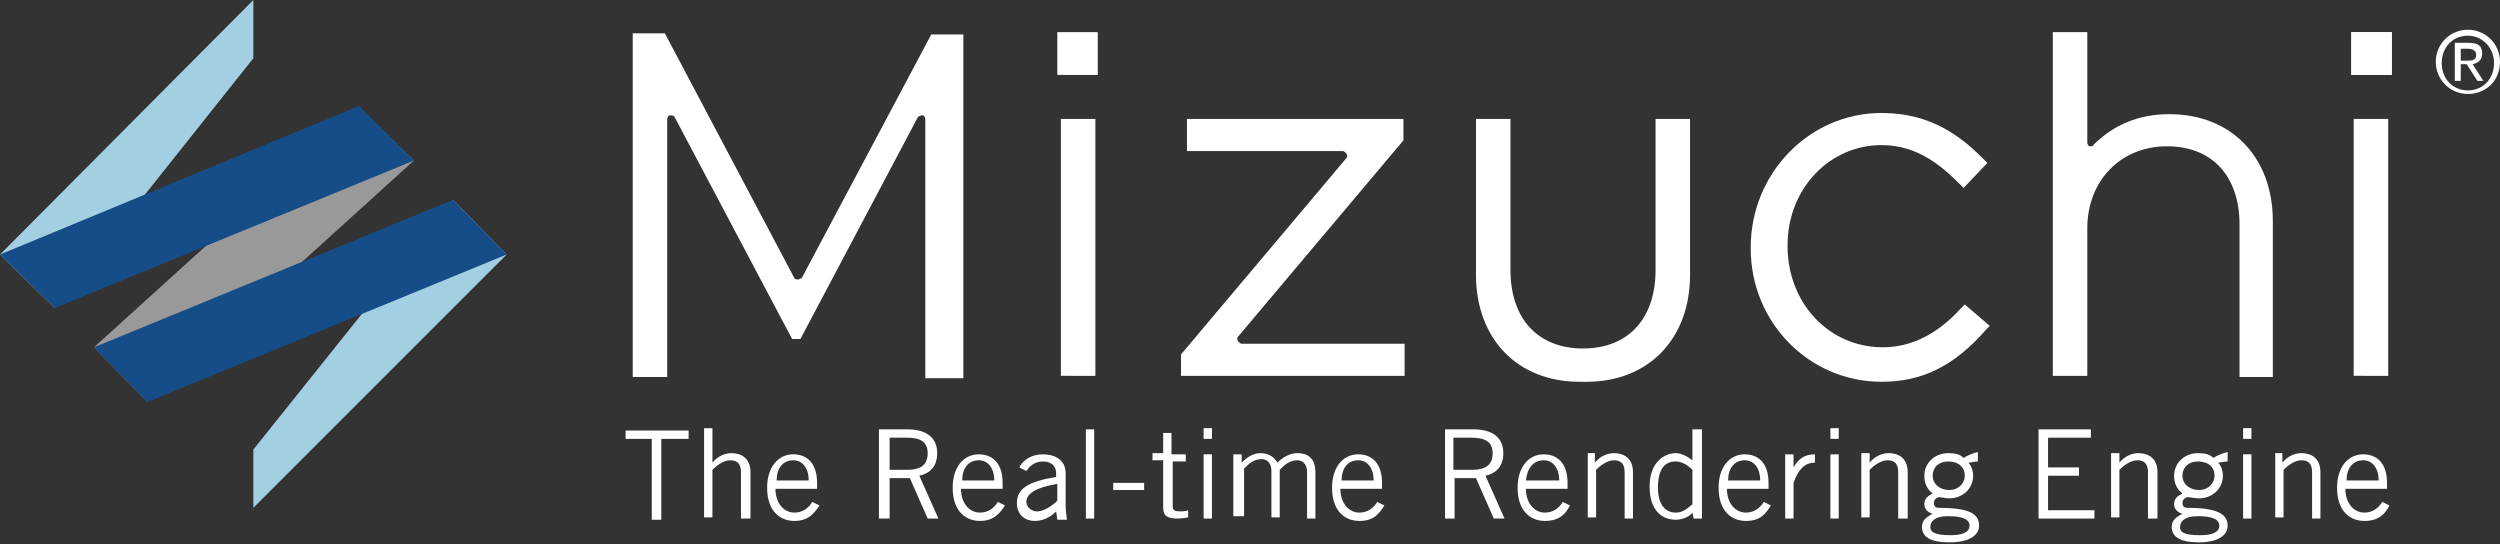 <?xml version="1.0" encoding="utf-8"?>
<!-- Generator: Adobe Illustrator 16.2.0, SVG Export Plug-In . SVG Version: 6.00 Build 0)  -->
<!DOCTYPE svg PUBLIC "-//W3C//DTD SVG 1.1//EN" "http://www.w3.org/Graphics/SVG/1.1/DTD/svg11.dtd">
<svg version="1.1" id="レイヤー_1" xmlns="http://www.w3.org/2000/svg" xmlns:xlink="http://www.w3.org/1999/xlink" x="0px"
	 y="0px" width="960px" height="209px" viewBox="0 0 960 209" enable-background="new 0 0 960 209" xml:space="preserve">
<rect x="0" y="0" width="960" height="209" fill="#333333" stroke="none"/>
<g>
	<g>
		<g>
			<g>
				<path fill="#FFFFFF" d="M253.93,168.526v31.056h-3.654v-31.056h-10.048v-3.197h24.205v3.197H253.93z"/>
				<path fill="#FFFFFF" d="M273.568,164.872v12.787l0,0c1.827-2.283,4.566-3.654,7.307-3.654c3.654,0,7.308,1.828,7.308,7.309
					v17.812h-3.654v-17.812c0-3.198-1.371-4.567-4.111-4.567s-5.48,2.283-6.85,3.654v18.269h-3.197v-34.253h3.197V164.872z"/>
				<path fill="#FFFFFF" d="M314.671,194.101c-1.827,2.74-4.11,5.937-9.59,5.937c-5.481,0-10.505-3.654-10.505-12.788
					c0-7.764,4.111-12.788,10.048-12.788c5.024,0,9.133,3.197,9.133,10.962v2.282h-15.985c0,5.481,3.198,9.135,7.308,9.135
					c3.197,0,5.48-1.828,6.851-4.111L314.671,194.101z M310.562,184.511c0-4.567-2.283-7.766-5.937-7.766
					c-4.111,0-6.395,3.198-6.395,7.766H310.562z"/>
				<path fill="#FFFFFF" d="M337.507,199.126v-34.254h10.96c7.308,0,11.418,3.198,11.418,9.133c0,5.024-2.741,7.766-6.851,8.678
					l7.308,16.442h-4.111l-6.851-15.528h-7.764v15.528H337.507z M341.618,180.4h6.85c5.024,0,7.764-1.827,7.764-6.395
					c0-4.567-3.197-5.936-7.764-5.936h-6.85V180.4z"/>
				<path fill="#FFFFFF" d="M385.918,194.101c-1.827,2.74-4.11,5.937-9.59,5.937c-5.481,0-10.505-3.654-10.505-12.788
					c0-7.764,4.111-12.788,10.049-12.788c5.024,0,9.133,3.197,9.133,10.962v2.282H369.02c0,5.481,3.197,9.135,7.308,9.135
					c3.197,0,5.48-1.828,6.85-4.111L385.918,194.101z M381.808,184.511c0-4.567-2.283-7.766-5.937-7.766
					c-4.111,0-6.395,3.198-6.395,7.766H381.808z"/>
				<path fill="#FFFFFF" d="M391.399,179.487c1.37-2.741,4.567-5.024,9.133-5.024c4.11,0,8.678,1.828,8.678,7.308v12.332
					c0,2.74,0.457,4.11,0.457,5.481h-3.654l-0.457-3.198c-1.827,1.827-4.567,3.654-8.22,3.654c-3.654,0-6.851-2.283-6.851-6.851
					c0-5.481,4.11-8.22,15.071-10.047v-1.371c0-3.197-2.284-4.567-5.024-4.567c-3.652,0-5.479,2.284-6.393,3.655L391.399,179.487z
					 M405.556,185.882c-7.763,1.369-11.417,3.652-11.417,6.849c0,2.283,2.284,3.654,4.111,3.654c2.282,0,5.479-1.826,7.763-4.111
					v-6.392H405.556z"/>
				<path fill="#FFFFFF" d="M420.17,164.872v34.254h-3.196v-34.254H420.17z"/>
				<path fill="#FFFFFF" d="M427.479,188.163v-2.739h11.875v2.739H427.479z"/>
				<path fill="#FFFFFF" d="M446.661,174.462v-8.22h3.197v8.22h5.479v2.741h-5.022v17.355c0,1.369,0.913,1.826,2.739,1.826
					c0.913,0,2.283,0,3.197-0.457v2.741c-0.457,0-1.827,0.457-4.11,0.457c-3.654,0-5.48-0.914-5.48-4.112v-18.268h-4.111v-2.741
					h4.111V174.462z"/>
				<path fill="#FFFFFF" d="M465.386,164.416v4.11h-3.197v-4.11H465.386z M462.188,174.462h3.197v24.664h-3.197V174.462z"/>
				<path fill="#FFFFFF" d="M473.605,199.126v-24.664h3.198v3.197l0,0c2.284-2.283,4.566-3.654,7.305-3.654
					c3.2,0,5.482,1.828,6.396,3.654c2.284-2.283,5.025-3.654,7.765-3.654c3.196,0,6.852,1.371,6.852,7.309v17.812h-3.2v-17.812
					c0-3.198-1.826-4.567-3.651-4.567c-3.197,0-5.024,1.827-6.852,3.654v18.269h-3.195v-17.812c0-3.198-1.827-4.567-3.654-4.567
					c-3.198,0-5.024,1.826-6.851,3.654v18.268h-4.111V199.126z"/>
				<path fill="#FFFFFF" d="M531.608,194.101c-1.828,2.74-3.655,5.937-9.591,5.937c-5.48,0-10.504-3.654-10.504-12.788
					c0-7.764,4.11-12.788,10.046-12.788c5.025,0,9.135,3.197,9.135,10.962v2.282H514.71c0,5.481,3.195,9.135,7.308,9.135
					c3.195,0,5.48-1.828,6.85-4.111L531.608,194.101z M527.498,184.511c0-4.567-2.284-7.766-5.938-7.766
					c-4.109,0-6.392,3.198-6.392,7.766H527.498z"/>
				<path fill="#FFFFFF" d="M554.9,199.126v-34.254h10.962c7.305,0,11.418,3.198,11.418,9.133c0,5.024-2.741,7.766-6.853,8.678
					l7.308,16.442h-4.11l-6.849-15.528h-8.222v15.528H554.9z M558.555,180.4h6.85c5.023,0,7.763-1.827,7.763-6.395
					c0-4.567-3.195-5.936-8.219-5.936h-6.852V180.4H558.555z"/>
				<path fill="#FFFFFF" d="M602.854,194.101c-1.369,2.74-3.654,5.937-9.59,5.937c-5.481,0-10.504-3.654-10.504-12.788
					c0-7.764,4.108-12.788,10.046-12.788c5.024,0,9.135,3.197,9.135,10.962v2.282h-15.984c0,5.481,3.194,9.135,7.308,9.135
					c3.195,0,5.48-1.828,6.849-4.111L602.854,194.101z M598.745,184.511c0-4.567-2.285-7.766-5.938-7.766
					c-4.11,0-6.393,3.198-6.85,7.766H598.745z"/>
				<path fill="#FFFFFF" d="M612.445,174.462v3.197l0,0c1.825-2.283,4.566-3.654,7.308-3.654c3.652,0,7.308,1.828,7.308,7.309
					v17.812h-3.199v-17.812c0-3.198-1.369-4.567-4.108-4.567c-2.741,0-5.482,2.283-6.851,3.654v18.269h-3.198v-24.664h2.741V174.462
					z"/>
				<path fill="#FFFFFF" d="M653.549,164.872v28.772c0,1.827,0,3.654,0,5.481h-3.196l-0.459-2.284
					c-0.913,1.37-3.652,2.741-6.394,2.741c-4.564,0-10.046-2.741-10.046-12.789c0-9.59,5.938-12.788,10.046-12.788
					c2.286,0,4.568,1.371,6.394,2.741l0,0v-11.874L653.549,164.872L653.549,164.872z M649.894,180.4
					c-1.825-1.827-4.107-3.198-6.394-3.198c-4.108,0-6.85,2.741-6.85,10.048c0,6.394,2.741,9.591,6.85,9.591
					c2.286,0,3.655-0.914,6.394-3.197V180.4z"/>
				<path fill="#FFFFFF" d="M680.037,194.101c-1.827,2.74-3.654,5.937-9.591,5.937c-5.479,0-10.504-3.654-10.504-12.788
					c0-7.764,4.11-12.788,10.049-12.788c5.024,0,9.132,3.197,9.132,10.962v2.282H663.14c0,5.481,3.197,9.135,7.307,9.135
					c3.199,0,5.48-1.828,6.851-4.111L680.037,194.101z M675.927,184.511c0-4.567-2.281-7.766-5.936-7.766
					c-4.111,0-6.394,3.198-6.394,7.766H675.927z"/>
				<path fill="#FFFFFF" d="M685.518,174.462h3.199v5.024l0,0c1.827-3.197,4.108-5.024,8.219-5.024v3.197
					c-4.11,0-6.392,2.741-8.219,7.766v13.701h-3.199V174.462z"/>
				<path fill="#FFFFFF" d="M706.07,164.416v4.11h-3.196v-4.11H706.07z M702.874,174.462h3.196v24.664h-3.196V174.462z"/>
				<path fill="#FFFFFF" d="M717.946,174.462v3.197l0,0c1.825-2.283,4.566-3.654,7.308-3.654c3.65,0,7.305,1.828,7.305,7.309v17.812
					h-3.654v-17.812c0-3.198-1.368-4.567-4.108-4.567c-2.741,0-5.482,2.283-6.85,3.654v18.269h-3.199v-24.664h3.199V174.462z"/>
				<path fill="#FFFFFF" d="M759.505,177.202c-1.369,0-2.741,0.457-3.654,0.457c0.913,0.914,1.827,2.741,1.827,5.024
					c0,5.023-4.108,8.677-9.135,8.677c-1.826,0-3.196-0.457-4.108-0.457c-1.369,0.457-1.827,1.37-1.827,2.284
					c0,1.37,0.913,1.826,1.827,1.826c11.874,0,15.529,2.284,15.529,6.852c0,3.652-3.655,6.393-11.421,6.393
					c-6.85,0-10.504-1.826-10.504-5.936c0-2.284,1.372-3.654,4.112-5.024c-1.827-0.457-3.199-1.827-3.199-3.654
					c0-2.284,1.372-3.198,3.199-4.11c-2.285-1.828-3.199-4.109-3.199-6.851c0-5.024,4.113-8.678,9.135-8.678
					c2.741,0,4.569,0.457,5.937,1.828c1.371-0.914,3.654-1.828,5.481-2.284V177.202z M748.087,198.212
					c-5.479,0-6.849,2.284-6.849,4.111c0,1.826,1.369,3.195,7.763,3.195c4.11,0,7.308-0.913,7.308-3.652
					C756.309,199.582,754.023,198.212,748.087,198.212z M748.087,177.202c-3.652,0-5.936,2.284-5.936,5.481
					c0,3.198,2.739,5.48,6.392,5.48c3.654,0,5.938-2.739,5.938-5.48C754.481,179.487,752.197,177.202,748.087,177.202z"/>
				<path fill="#FFFFFF" d="M802.892,164.872v3.198h-16.439v11.417h11.874v3.197h-11.874v13.244h17.812v3.198h-21.467v-34.253
					L802.892,164.872L802.892,164.872z"/>
				<path fill="#FFFFFF" d="M813.854,174.462v3.197l0,0c1.826-2.283,4.566-3.654,7.308-3.654c3.653,0,7.308,1.828,7.308,7.309
					v17.812h-3.654v-17.812c0-3.198-1.37-4.567-4.111-4.567c-2.74,0-5.478,2.283-6.85,3.654v18.269h-3.196v-24.664h3.196V174.462z"
					/>
				<path fill="#FFFFFF" d="M855.414,177.202c-1.37,0-2.74,0.457-3.654,0.457c0.914,0.914,1.826,2.741,1.826,5.024
					c0,5.023-4.108,8.677-9.133,8.677c-1.827,0-3.197-0.457-4.566-0.457c-1.372,0.457-1.827,1.37-1.827,2.284
					c0,1.37,0.913,1.826,1.827,1.826c11.416,0,15.527,2.284,15.527,6.852c0,3.652-3.654,6.393-10.961,6.393
					c-6.852,0-10.504-1.826-10.504-5.936c0-2.284,1.369-3.654,4.11-5.024c-1.827-0.457-3.198-1.827-3.198-3.654
					c0-2.284,1.371-3.198,3.198-4.11c-2.285-1.828-3.198-4.109-3.198-6.851c0-5.024,4.111-8.678,9.134-8.678
					c2.741,0,4.568,0.457,5.94,1.828c1.367-0.914,3.65-1.828,5.479-2.284V177.202z M843.995,198.212c-5.48,0-6.85,2.284-6.85,4.111
					c0,1.826,0.914,3.195,7.764,3.195c4.112,0,7.307-0.913,7.307-3.652C852.216,199.582,849.936,198.212,843.995,198.212z
					 M843.995,177.202c-3.653,0-5.936,2.284-5.936,5.481c0,3.198,2.741,5.48,6.394,5.48c3.655,0,5.936-2.739,5.936-5.48
					C850.389,179.487,848.108,177.202,843.995,177.202z"/>
				<path fill="#FFFFFF" d="M864.548,164.416v4.11h-3.196v-4.11H864.548z M861.352,174.462h3.196v24.664h-3.196V174.462z"/>
				<path fill="#FFFFFF" d="M876.424,174.462v3.197l0,0c1.825-2.283,4.566-3.654,7.308-3.654c3.651,0,7.306,1.828,7.306,7.309
					v17.812h-3.197v-17.812c0-3.198-1.369-4.567-4.108-4.567c-2.741,0-5.482,2.283-6.854,3.654v18.269h-3.194v-24.664h2.741V174.462
					z"/>
				<path fill="#FFFFFF" d="M917.527,194.101c-1.372,2.74-3.654,5.937-9.594,5.937c-5.477,0-10.504-3.654-10.504-12.788
					c0-7.764,4.113-12.788,10.049-12.788c5.022,0,9.135,3.197,9.135,10.962v2.282H900.63c0,5.481,3.194,9.135,7.304,9.135
					c3.2,0,5.48-1.828,6.853-4.111L917.527,194.101z M913.414,184.511c0-4.567-2.28-7.766-5.936-7.766
					c-4.11,0-6.394,3.198-6.394,7.766H913.414z"/>
			</g>
			<g>
				<g>
					<g>
						<path fill="#FFFFFF" d="M355.319,144.32V45.67c0-0.456-0.457-1.368-0.914-1.368h-0.457c-0.457,0-0.914,0.456-1.371,0.456
							l-45.213,85.405h-3.197l-45.215-85.405c-0.457-0.456-0.913-0.456-1.369-0.456h-0.457c-0.457,0-0.913,0.913-0.913,1.368v99.107
							h-13.246V12.787H255.3l49.781,94.083c0.457,0.457,0.914,0.457,1.37,0.457c0.457,0,0.914-0.457,1.371-0.457l49.781-93.626
							h12.331v131.989h-14.614V144.32z"/>
					</g>
					<g>
						<path fill="#FFFFFF" d="M407.383,144.32V45.67h13.244v98.65H407.383z M406.013,28.772V12.331h15.528v16.441H406.013z"/>
					</g>
					<g>
						<path fill="#FFFFFF" d="M453.511,144.32v-8.221l63.481-75.356c0.458-0.457,0.458-0.914,0-1.827
							c-0.456-0.457-0.912-0.914-1.368-0.914h-59.83V45.67h83.122v8.223l-63.483,75.356c-0.457,0.457-0.457,0.914,0,1.828
							c0.457,0.457,0.914,0.914,1.371,0.914h62.568v12.331H453.511z"/>
					</g>
					<g>
						<path fill="#FFFFFF" d="M722.513,146.604c-27.86,0-50.238-22.836-50.238-51.152v-0.457c0-28.316,22.378-51.608,50.238-51.608
							c19.639,0,31.057,9.59,39.278,17.812l1.367,1.369l-9.135,9.591l-1.367-1.369c-7.31-7.309-16.443-15.072-30.144-15.072
							c-20.098,0-36.082,16.898-36.082,38.364v0.457c0,21.92,15.984,38.819,36.537,38.819c10.963,0,21.012-5.023,30.144-15.072
							l1.37-1.37l9.59,8.221l-1.37,1.371C750.37,140.666,738.039,146.604,722.513,146.604z"/>
					</g>
					<g>
						<path fill="#FFFFFF" d="M859.979,144.32V86.318c0-18.725-10.502-30.142-27.855-30.142c-17.812,0-30.602,13.244-30.602,31.513
							v56.632h-13.243V12.331h13.243v42.474c0,0.457,0.456,1.371,0.914,1.371h0.455c0.458,0,0.914,0,0.914-0.457
							c7.766-7.765,17.355-11.874,29.229-11.874c23.75,0,39.733,16.441,39.733,41.102v59.83h-12.789V144.32z"/>
					</g>
					<g>
						<path fill="#FFFFFF" d="M903.824,144.32V45.67h13.245v98.65H903.824z M902.91,28.772V12.331h15.531v16.441H902.91z"/>
					</g>
				</g>
				<g>
					<path fill="#FFFFFF" d="M609.249,146.604c-0.459,0-1.372,0-1.372,0c-0.456,0-0.914,0-1.369,0
						c-23.747,0-39.731-16.442-39.731-41.104V45.67h13.243v58.002c0,18.726,10.504,30.143,27.857,30.143
						c17.356,0,27.86-11.417,27.86-30.143V45.67h13.243v59.83C648.98,130.162,632.996,146.604,609.249,146.604z"/>
				</g>
			</g>
		</g>
		<g>
			<polygon fill="#A2CFE1" points="21.009,118.287 0,97.736 97.28,0 97.28,0 97.28,22.38 			"/>
			<polygon fill="#A2CFE1" points="174.005,76.727 194.557,97.736 97.28,195.014 97.28,195.014 97.28,172.636 			"/>
			<polygon fill="#999999" points="56.632,154.367 36.08,133.359 137.925,41.105 158.935,61.656 			"/>
			<polygon fill="#164C87" points="21.009,118.287 0,97.736 137.925,40.648 158.935,61.656 			"/>
			<polygon fill="#164C87" points="56.632,154.367 36.08,133.359 174.005,76.727 194.557,97.736 			"/>
		</g>
	</g>
	<rect x="902.91" y="12.331" fill="#FFFFFF" width="15.531" height="16.441"/>
	<g>
		<g>
			<g>
				<path fill="#FFFFFF" d="M947.669,11.417c6.851,0,12.331,5.481,12.331,12.333c0,7.306-5.48,12.331-12.331,12.331
					s-12.33-5.481-12.33-12.331C935.339,16.898,940.818,11.417,947.669,11.417z M947.669,34.71c5.938,0,10.048-4.567,10.048-10.503
					c0-5.938-4.566-10.505-10.048-10.505c-5.937,0-10.047,4.567-10.047,10.505C937.622,30.142,941.732,34.71,947.669,34.71z
					 M942.645,16.441h5.479c3.654,0,5.026,1.371,5.026,4.111c0,2.741-1.827,3.654-3.654,4.111l4.11,6.393h-2.283l-4.113-6.393h-2.28
					v6.393h-2.285V16.441z M944.93,23.293h2.28c1.828,0,3.655,0,3.655-2.284c0-1.827-1.827-2.283-3.196-2.283h-2.739V23.293z"/>
			</g>
		</g>
	</g>
</g>
</svg>
